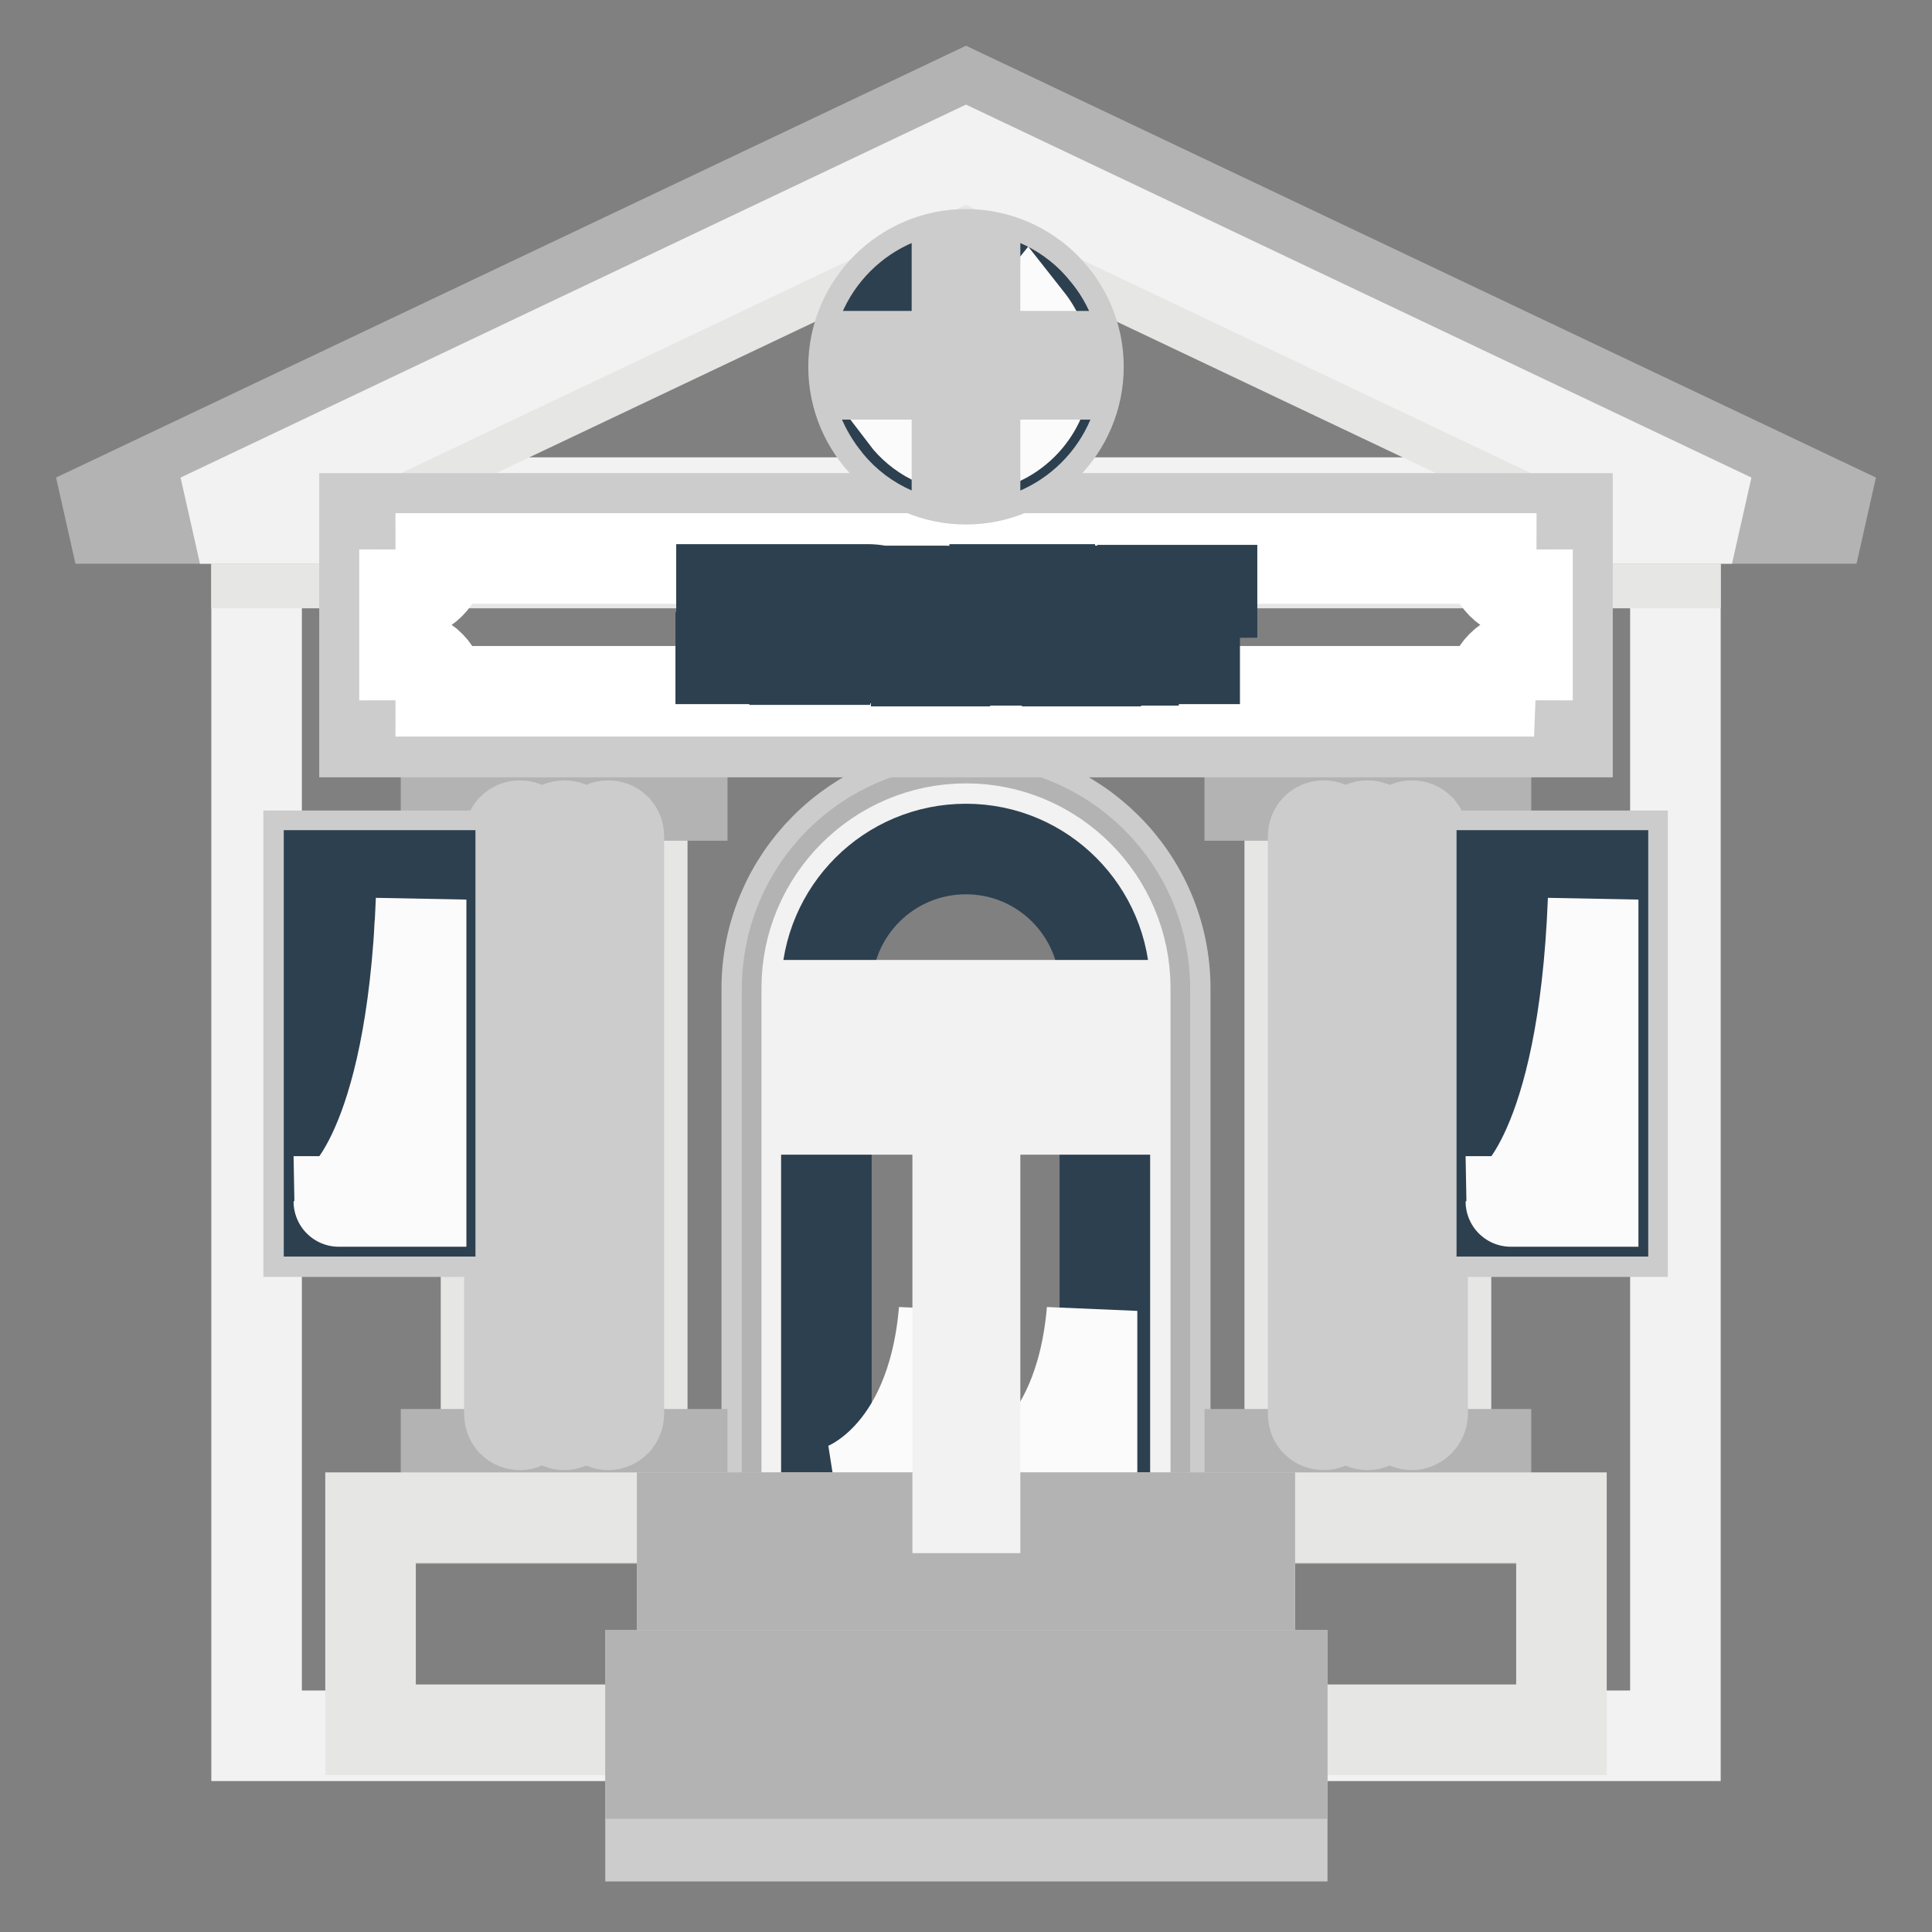<?xml version="1.0" encoding="utf-8"?>
<!-- Svg Vector Icons : http://www.onlinewebfonts.com/icon -->
<!DOCTYPE svg PUBLIC "-//W3C//DTD SVG 1.1//EN" "http://www.w3.org/Graphics/SVG/1.1/DTD/svg11.dtd">
<svg version="1.1" xmlns="http://www.w3.org/2000/svg" xmlns:xlink="http://www.w3.org/1999/xlink" x="0px" y="0px" viewBox="0 0 256 256" enable-background="new 0 0 256 256" xml:space="preserve">
<rect x="0" y="0" width="256" height="256" fill="#808080" stroke="none"/>
<g> <path stroke-width="12" fill-opacity="0" stroke="#f2f2f2"  d="M34,66.6H222v163.4H34V66.6z"/> <path stroke-width="12" fill-opacity="0" stroke="#cccccc"  d="M101.6,204.2v-73.2c0-14.5,11.8-26.4,26.4-26.4c14.5,0,26.4,11.8,26.4,26.4v73.2H101.6L101.6,204.2z"/> <path stroke-width="12" fill-opacity="0" stroke="#b4b3b3"  d="M104.3,204.2v-73.2c0-13.1,10.6-23.7,23.7-23.7c13.1,0,23.7,10.6,23.7,23.7v73.2H104.3L104.3,204.2z"/> <path stroke-width="12" fill-opacity="0" stroke="#f2f2f2"  d="M106.9,201.5v-70.6c0-11.6,9.5-21.1,21.1-21.1s21.1,9.5,21.1,21.1v70.6H106.9L106.9,201.5z"/> <path stroke-width="12" fill-opacity="0" stroke="#2d4050"  d="M128,112.5c10.2,0,18.4,8.3,18.4,18.4v67.9h-36.9v-67.9C109.6,120.7,117.8,112.5,128,112.5z"/> <path stroke-width="12" fill-opacity="0" stroke="#fcfbfb"  d="M144.7,173.7v23.6h-13.5C131.2,197.3,143,193.5,144.7,173.7z M125.1,173.7v23.6h-13.5 C111.6,197.3,123.4,193.5,125.1,173.7z"/> <path stroke-width="12" fill-opacity="0" stroke="#e6e6e5"  d="M222,66.6v8H34v-8h9.5L128,26.5l84.5,40.1H222z"/> <path stroke-width="12" fill-opacity="0" stroke="#b4b3b3"  d="M246,68.7H10l118-56L246,68.7z"/> <path stroke-width="12" fill-opacity="0" stroke="#f2f2f2"  d="M229.5,68.7H26.5L128,20.5L229.5,68.7z"/> <path stroke-width="12" fill-opacity="0" stroke="#e6e6e5"  d="M64.4,105.4h20.7v87.2H64.4V105.4z"/> <path stroke-width="12" fill-opacity="0" stroke="#b4b3b3"  d="M59.1,96.9h31.3v8.5H59.1V96.9z M59.1,192.7h31.3v8.5H59.1V192.7z"/> <path stroke-width="12" fill-opacity="0" stroke="#e6e6e5"  d="M170.9,105.4h20.7v87.2h-20.7V105.4z"/> <path stroke-width="12" fill-opacity="0" stroke="#b4b3b3"  d="M165.6,96.9h31.3v8.5h-31.3V96.9z M165.6,192.7h31.3v8.5h-31.3V192.7z"/> <path stroke-width="12" fill-opacity="0" stroke="#e6e6e5"  d="M49.1,201.1h41.3v28.1H49.1V201.1z M165.6,201.1h41.3v28.1h-41.3V201.1z"/> <path stroke-width="12" fill-opacity="0" stroke="#cccccc"  d="M90.4,201.1h75.2V242H90.4V201.1z"/> <path stroke-width="12" fill-opacity="0" stroke="#b4b3b3"  d="M90.4,201.1h75.2v2.6H90.4V201.1z M90.4,211.5h75.2v2.6H90.4V211.5z"/> <path stroke-width="12" fill-opacity="0" stroke="#cccccc"  d="M86.2,222h83.7v21.3H86.2V222z"/> <path stroke-width="12" fill-opacity="0" stroke="#b4b3b3"  d="M86.2,222h83.7v2.6H86.2V222z M86.2,232.4h83.7v2.6H86.2V232.4z"/> <path stroke-width="12" fill-opacity="0" stroke="#cccccc"  d="M48.3,68.7h159.4v28.3H48.3V68.7z"/> <path stroke-width="12" fill-opacity="0" stroke="#ffffff"  d="M202.4,86.8v-8c-2.7,0-4.8-2.2-4.8-4.8H58.4c0,2.7-2.2,4.8-4.8,4.8l0,0v8c2.7,0,4.8,2.2,4.8,4.8h139.1 C197.6,89,199.7,86.8,202.4,86.8L202.4,86.8L202.4,86.8z"/> <path stroke-width="12" fill-opacity="0" stroke="#cccccc"  d="M68.9,188.8c-0.8,0-1.4-0.6-1.4-1.4v-76.6c0-0.8,0.6-1.4,1.4-1.4s1.4,0.6,1.4,1.4v76.6 C70.3,188.1,69.7,188.8,68.9,188.8z M74.8,188.8c-0.8,0-1.4-0.6-1.4-1.4v-76.6c0-0.8,0.6-1.4,1.4-1.4s1.4,0.6,1.4,1.4c0,0,0,0,0,0 v76.6C76.2,188.1,75.5,188.8,74.8,188.8z M80.6,188.8c-0.8,0-1.4-0.6-1.4-1.4v-76.6c0-0.8,0.6-1.4,1.4-1.4s1.4,0.6,1.4,1.4 c0,0,0,0,0,0v76.6C82,188.1,81.4,188.8,80.6,188.8z"/> <path stroke-width="12" fill-opacity="0" stroke="#cccccc"  d="M175.4,188.8c-0.8,0-1.4-0.6-1.4-1.4v-76.6c0-0.8,0.6-1.4,1.4-1.4s1.4,0.6,1.4,1.4c0,0,0,0,0,0v76.6 C176.8,188.1,176.2,188.8,175.4,188.8z M181.2,188.8c-0.8,0-1.4-0.6-1.4-1.4v-76.6c0-0.8,0.6-1.4,1.4-1.4c0.8,0,1.4,0.6,1.4,1.4 c0,0,0,0,0,0v76.6C182.7,188.1,182,188.8,181.2,188.8z M187.1,188.8c-0.8,0-1.4-0.6-1.4-1.4v-76.6c0-0.8,0.6-1.4,1.4-1.4 c0.8,0,1.4,0.6,1.4,1.4c0,0,0,0,0,0v76.6C188.5,188.1,187.8,188.8,187.1,188.8z"/> <path stroke-width="12" fill-opacity="0" stroke="#2d4050"  d="M95.6,87.1c0.5-0.1,0.8-0.1,1-0.3c0.1-0.1,0.2-0.4,0.2-1v-6.1c0-0.5-0.1-0.8-0.2-1c-0.1-0.1-0.5-0.2-1-0.3 v-0.3h3.9v0.3c-0.5,0-0.8,0.1-1,0.2c-0.2,0.1-0.3,0.4-0.3,0.9v6.6c0,0.2,0,0.3,0.1,0.4c0.1,0.1,0.2,0.1,0.3,0.2c0.1,0,0.2,0,0.3,0 c0.1,0,0.3,0,0.6,0c1.2,0,2-0.1,2.5-0.3c0.4-0.2,0.8-0.7,1.2-1.5h0.3l-0.7,2.4h-7.3V87.1L95.6,87.1z M105.3,87.1 c0.6,0,0.9-0.1,1.1-0.2s0.2-0.5,0.2-1v-6.1c0-0.5-0.1-0.8-0.2-1c-0.2-0.1-0.5-0.2-1.1-0.3v-0.3h4v0.3c-0.6,0-0.9,0.1-1.1,0.3 c-0.2,0.1-0.2,0.5-0.2,1v6.1c0,0.5,0.1,0.9,0.2,1c0.2,0.1,0.5,0.2,1.1,0.2v0.3h-4V87.1z M111.1,87.1c0.5,0,0.9-0.1,1.1-0.3 s0.2-0.5,0.2-1v-6.1c0-0.5-0.1-0.8-0.2-1c-0.2-0.1-0.5-0.2-1.1-0.3v-0.3h3.8c1.1,0,2,0.2,2.6,0.5c0.6,0.4,1,1,1,1.8 c0,0.6-0.2,1.1-0.7,1.5c-0.3,0.2-0.6,0.3-1.1,0.5c0.6,0.2,1.2,0.4,1.6,0.8c0.4,0.4,0.7,0.8,0.7,1.5c0,1.1-0.5,1.8-1.5,2.2 c-0.5,0.2-1.2,0.3-1.9,0.3h-4.5V87.1L111.1,87.1z M116.2,82.1c0.6-0.3,0.9-0.7,0.9-1.4c0-0.8-0.3-1.4-1-1.6 c-0.4-0.2-0.9-0.2-1.7-0.2c-0.3,0-0.5,0-0.5,0.1c-0.1,0-0.1,0.2-0.1,0.4v3.1l1.3,0C115.5,82.3,115.9,82.3,116.2,82.1z M116.7,86.4 c0.5-0.3,0.7-0.8,0.7-1.6c0-0.8-0.3-1.3-0.8-1.6c-0.6-0.3-1.3-0.4-2.1-0.4H114c-0.1,0-0.1,0-0.3,0v3.4c0,0.2,0.1,0.4,0.2,0.5 s0.4,0.1,0.9,0.1C115.6,86.8,116.2,86.7,116.7,86.4z M121.4,87.1c0.5,0,0.9-0.2,1-0.3s0.2-0.5,0.2-1.1v-5.9c0-0.5-0.1-0.8-0.2-0.9 c-0.1-0.1-0.5-0.2-1-0.3v-0.3h3.8c0.8,0,1.4,0.1,2,0.3c1,0.4,1.5,1.1,1.5,2.1c0,0.7-0.2,1.2-0.7,1.6c-0.4,0.4-1,0.6-1.8,0.7 l2.8,3.5c0.2,0.2,0.3,0.4,0.5,0.5s0.4,0.2,0.7,0.2v0.3H128l-3.4-4.2l-0.6,0v2.7c0,0.5,0.1,0.8,0.2,1c0.2,0.1,0.5,0.2,1,0.3v0.3 h-3.8V87.1L121.4,87.1z M126,82.4c0.7-0.3,1.1-0.9,1.1-1.7c0-0.8-0.3-1.3-1-1.6c-0.3-0.2-0.8-0.2-1.4-0.2c-0.4,0-0.6,0-0.7,0.1 c-0.1,0.1-0.1,0.2-0.1,0.4v3.4C124.9,82.6,125.6,82.5,126,82.4z M131.8,87.1c0.5-0.1,0.8-0.1,1-0.3s0.2-0.4,0.2-1v-6.1 c0-0.5-0.1-0.8-0.2-1c-0.1-0.1-0.5-0.2-1-0.3v-0.3h7.3l0,2h-0.3c-0.1-0.6-0.3-1-0.5-1.2c-0.2-0.2-0.7-0.3-1.5-0.3h-1.9 c-0.2,0-0.3,0-0.4,0.1c0,0.1-0.1,0.2-0.1,0.4v3h2.1c0.6,0,1-0.1,1.1-0.3s0.3-0.5,0.4-1h0.3v3.2H138c-0.1-0.5-0.2-0.9-0.4-1.1 c-0.2-0.2-0.5-0.3-1.1-0.3h-2.1v3.4c0,0.3,0.1,0.4,0.3,0.5c0.2,0,0.7,0.1,1.5,0.1c0.9,0,1.6-0.1,2-0.3c0.4-0.2,0.8-0.7,1.2-1.5h0.4 l-0.6,2.3h-7.4L131.8,87.1L131.8,87.1z M141.4,87.1c0.5,0,0.9-0.2,1-0.3s0.2-0.5,0.2-1.1v-5.9c0-0.5-0.1-0.8-0.2-0.9 s-0.5-0.2-1-0.3v-0.3h3.8c0.8,0,1.4,0.1,2,0.3c1,0.4,1.5,1.1,1.5,2.1c0,0.7-0.2,1.2-0.7,1.6c-0.4,0.4-1,0.6-1.8,0.7l2.8,3.5 c0.2,0.2,0.3,0.4,0.5,0.5c0.2,0.1,0.4,0.2,0.7,0.2v0.3h-2.2l-3.4-4.2l-0.6,0v2.7c0,0.5,0.1,0.8,0.2,1c0.2,0.1,0.5,0.2,1,0.3v0.3 h-3.8V87.1L141.4,87.1L141.4,87.1z M146,82.4c0.7-0.3,1.1-0.9,1.1-1.7c0-0.8-0.3-1.3-1-1.6c-0.3-0.2-0.8-0.2-1.4-0.2 c-0.4,0-0.6,0-0.7,0.1c-0.1,0.1-0.1,0.2-0.1,0.4v3.4C144.9,82.6,145.6,82.5,146,82.4z M155,78.3v0.3c-0.3,0-0.6,0-0.7,0.1 c-0.2,0.1-0.2,0.2-0.2,0.4c0,0.1,0,0.1,0,0.2c0,0.1,0.1,0.2,0.2,0.3l2,2.9l2-3c0.1-0.1,0.1-0.2,0.2-0.3c0-0.1,0-0.1,0-0.2 c0-0.2-0.1-0.3-0.3-0.4c-0.1,0-0.3-0.1-0.6-0.1v-0.3h3v0.3c-0.3,0-0.5,0.1-0.7,0.2c-0.3,0.2-0.7,0.7-1.1,1.3l-2,3.1v2.7 c0,0.5,0.1,0.9,0.3,1c0.2,0.1,0.6,0.2,1.2,0.2v0.3h-4.2v-0.3c0.6,0,1-0.1,1.1-0.3c0.1-0.1,0.2-0.5,0.2-1.1v-2.4l-1.8-2.6 c-0.6-0.9-1.1-1.5-1.3-1.7c-0.2-0.3-0.6-0.4-0.9-0.4v-0.3H155z"/> <path stroke-width="12" fill-opacity="0" stroke="#f2f2f2"  d="M107.9,133.2h40.3v2.3h-40.3V133.2z M107.9,144.7h40.3v2.3h-40.3V144.7z"/> <path stroke-width="12" fill-opacity="0" stroke="#f2f2f2"  d="M126.9,145.6h2.3v54.2h-2.3V145.6z"/> <path stroke-width="12" fill-opacity="0" stroke="#cccccc"  d="M113.1,48.6c0,8.2,6.7,14.9,14.9,14.9c8.2,0,14.9-6.7,14.9-14.9c0,0,0,0,0,0c0-8.2-6.7-14.9-14.9-14.9 S113.1,40.4,113.1,48.6z"/> <path stroke-width="12" fill-opacity="0" stroke="#2d4050"  d="M139.9,48.6c0,6.6-5.3,11.9-11.9,11.9c-3.8,0-7.3-1.8-9.4-4.7c-1.6-2.1-2.5-4.6-2.5-7.2 c0-6.6,5.3-11.9,11.9-11.9c3.7,0,7.1,1.7,9.2,4.4C138.9,43.1,139.9,45.7,139.9,48.6z"/> <path stroke-width="12" fill-opacity="0" stroke="#fcfbfb"  d="M138.6,48.9c0,5.7-4.7,10.4-10.4,10.4c-3.4,0-6.4-1.6-8.3-4.1c7.9-4,13-8.8,16.3-12.9 C137.7,44.2,138.6,46.5,138.6,48.9z"/> <path stroke-width="12" fill-opacity="0" stroke="#cccccc"  d="M126.8,35.1h2.4v26.8h-2.4V35.1z"/> <path stroke-width="12" fill-opacity="0" stroke="#cccccc"  d="M114.6,47.2h26.8v2.4h-26.8V47.2z"/> <path stroke-width="12" fill-opacity="0" stroke="#cccccc"  d="M40.9,113.4h18.7v49.8H40.9V113.4z"/> <path stroke-width="12" fill-opacity="0" stroke="#2d4050"  d="M43.6,116H57v44.5H43.6V116z"/> <path stroke-width="12" fill-opacity="0" stroke="#cccccc"  d="M196.3,113.4h18.7v49.8h-18.7V113.4z"/> <path stroke-width="12" fill-opacity="0" stroke="#2d4050"  d="M199,116h13.4v44.5H199V116z"/> <path stroke-width="12" fill-opacity="0" stroke="#fcfbfb"  d="M55.8,119.2v40H44.9C44.9,159.3,54.5,152.8,55.8,119.2z M211.1,119.2v40h-10.9 C200.2,159.3,209.8,152.8,211.1,119.2z"/></g>
</svg>